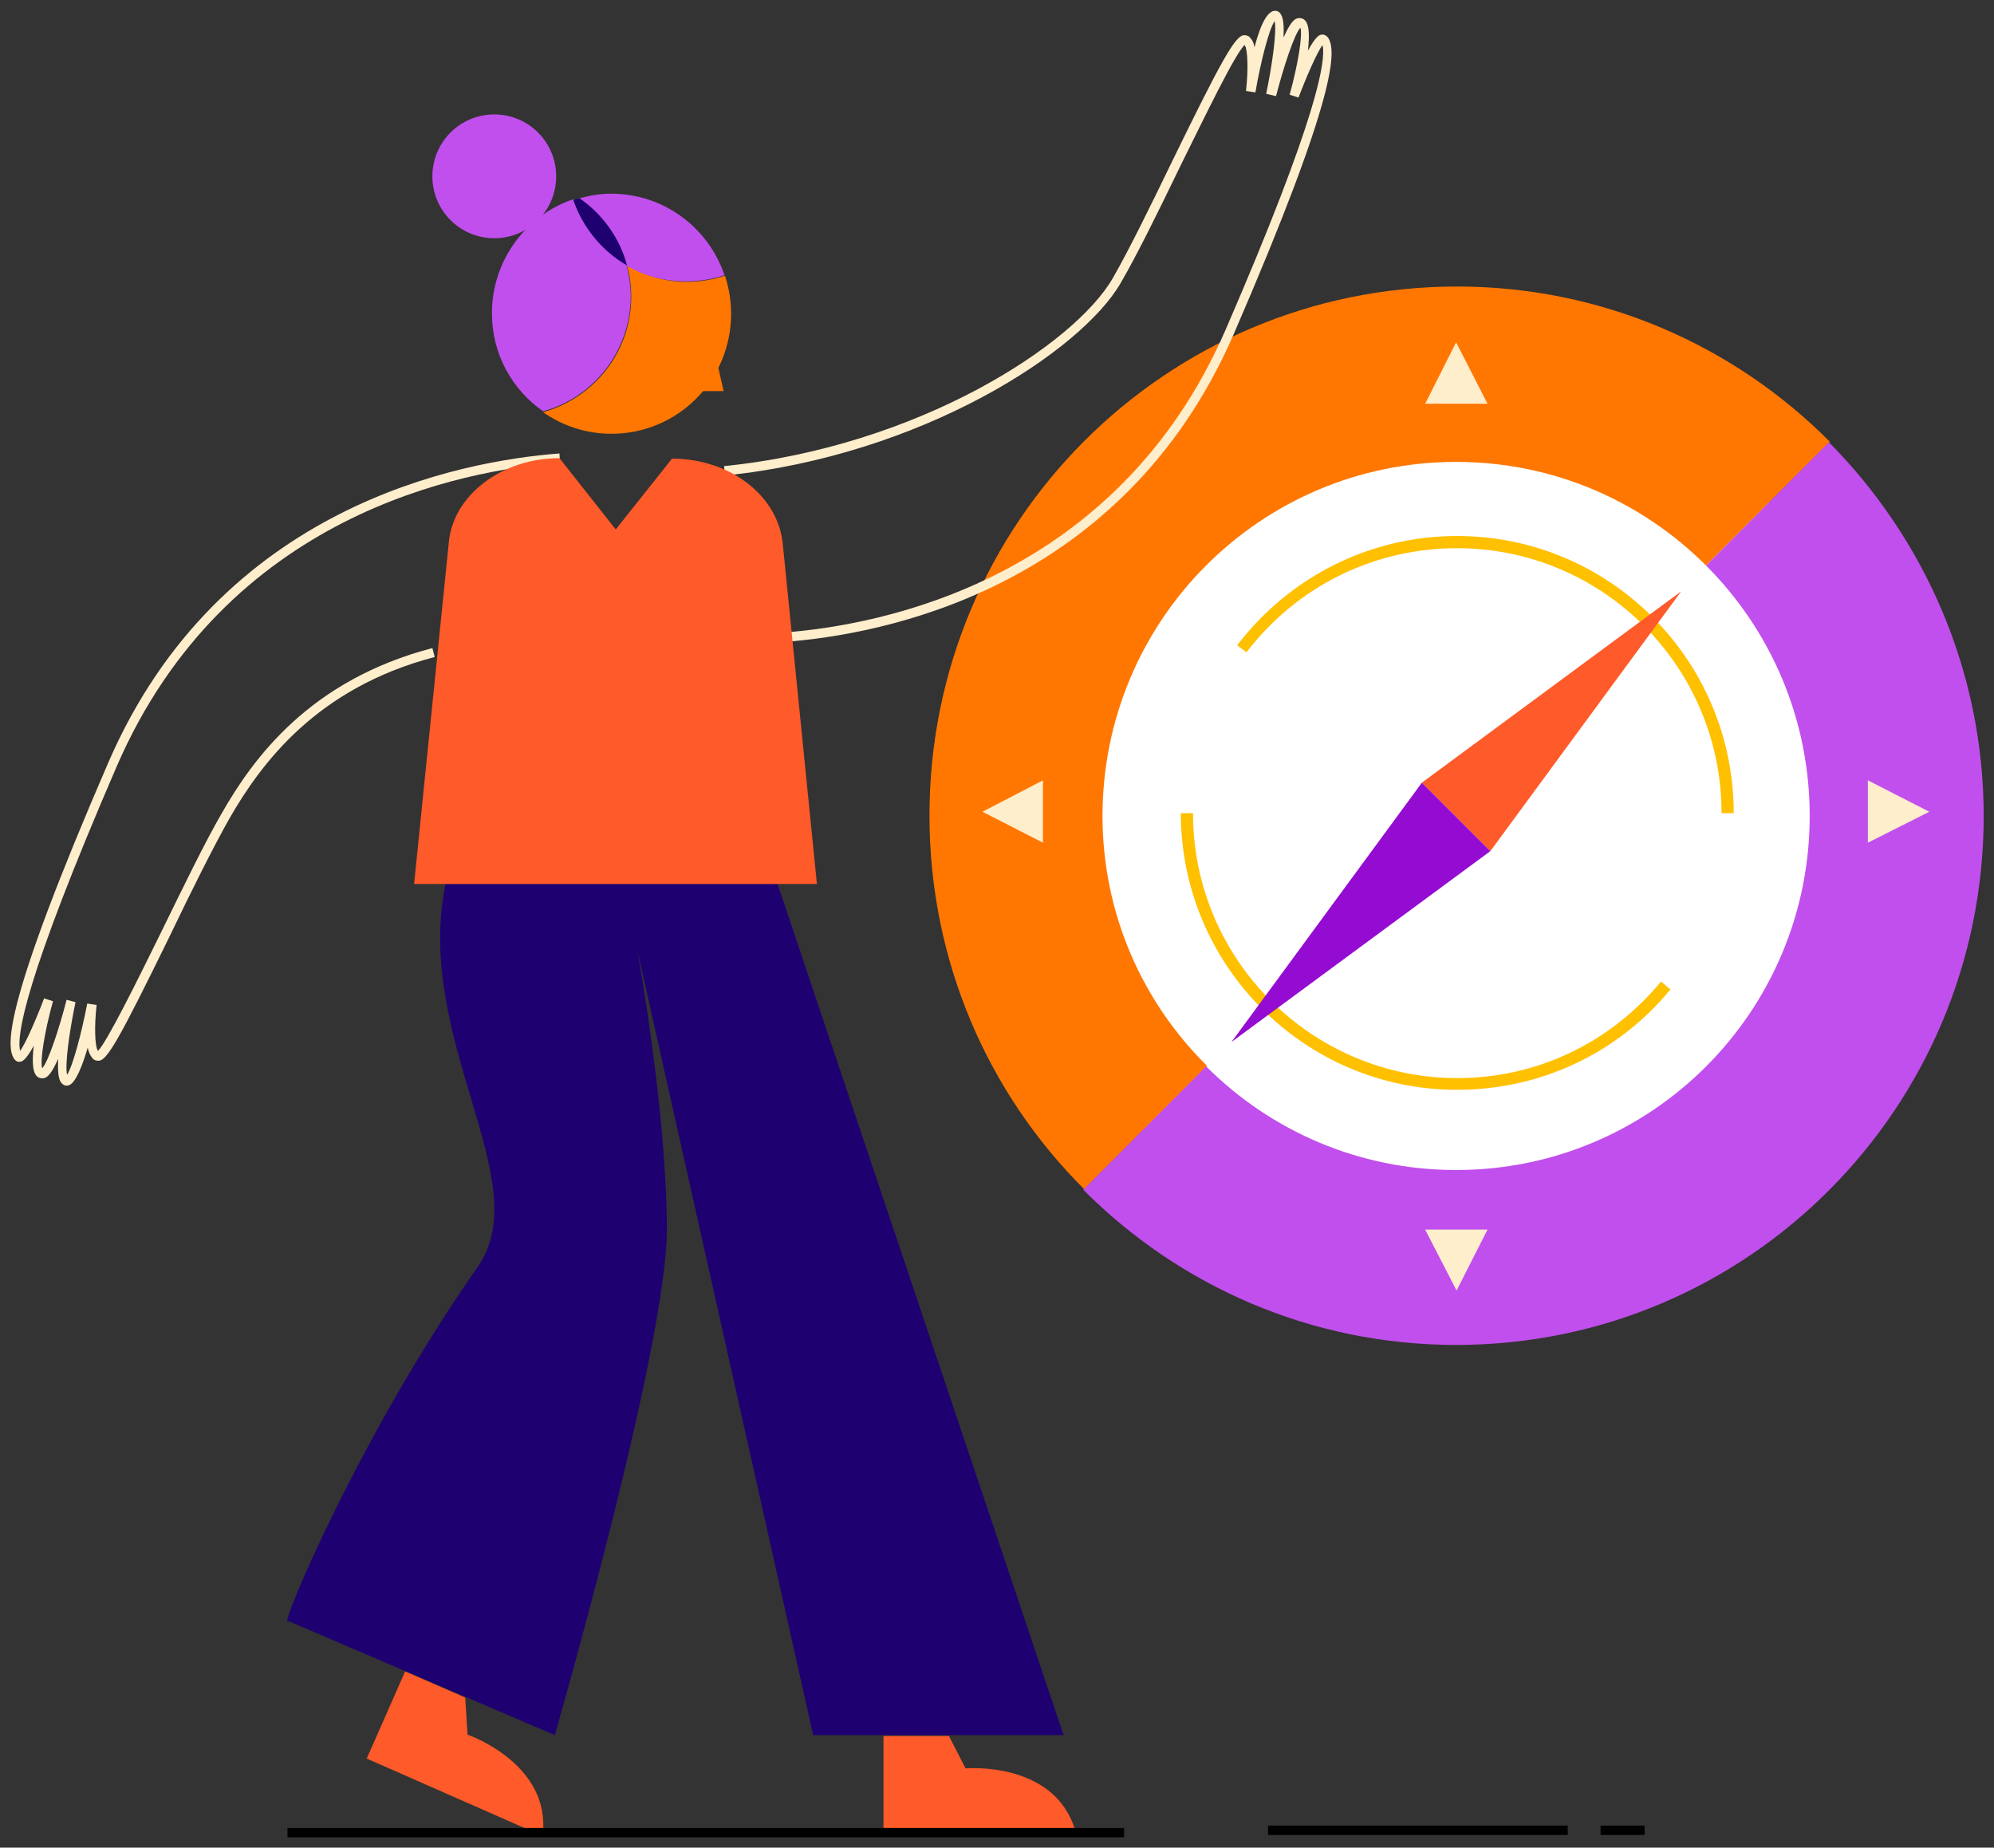 <?xml version="1.0" encoding="utf-8"?>
<!-- Generator: Adobe Illustrator 24.3.0, SVG Export Plug-In . SVG Version: 6.00 Build 0)  -->
<!DOCTYPE svg PUBLIC "-//W3C//DTD SVG 1.1//EN" "http://www.w3.org/Graphics/SVG/1.1/DTD/svg11.dtd">
<svg version="1.1" id="Calque_1" xmlns:x="http://ns.adobe.com/Extensibility/1.0/" xmlns:i="http://ns.adobe.com/AdobeIllustrator/10.0/" xmlns:graph="http://ns.adobe.com/Graphs/1.0/"
	 xmlns="http://www.w3.org/2000/svg" xmlns:xlink="http://www.w3.org/1999/xlink" x="0px" y="0px" viewBox="0 0 425.2 394"
	 style="enable-background:new 0 0 425.2 394;" xml:space="preserve">
<rect x="0" y="0" width="425.2" height="394" fill="#333333" stroke="none"/>
<style type="text/css">
	.st0{fill:#FFFFFF;}
	.st1{fill:#FF7701;}
	.st2{fill:#C14FED;}
	.st3{fill:#FFC000;}
	.st4{fill:#FFEECC;}
	.st5{fill:#FF5A29;}
	.st6{fill:#940CD1;}
	.st7{fill:#1E0070;}
</style>
<g>
	<path class="st0" d="M310.5,268.7c52.1,0,94.4-42.3,94.4-94.6s-42.2-94.6-94.4-94.6c-52.1,0-94.4,42.3-94.4,94.6
		S258.4,268.7,310.5,268.7z"/>
	<path class="st1" d="M235.1,174c0-41.7,33.7-75.5,75.4-75.5c20.8,0,39.6,8.4,53.3,22.1l26.4-26.4c-20.4-20.5-48.5-33.1-79.5-33.1
		c-62.2,0-112.5,50.5-112.5,112.8c0,31.2,12.6,59.4,33,79.7l26.2-26.3C243.6,213.7,235.1,194.8,235.1,174z"/>
	<path class="st2" d="M390,94.3l-26.2,26.3c13.7,13.7,22.1,32.6,22.1,53.4c0,41.7-33.7,75.5-75.4,75.5c-20.8,0-39.6-8.4-53.3-22.1
		L231,253.7c20.4,20.5,48.5,33.1,79.5,33.1c62.2,0,112.5-50.5,112.5-112.8C423,143,410.3,114.8,390,94.3z"/>
	<path class="st3" d="M369.7,173.4h-2.6c0-31.2-25.3-56.5-56.4-56.5c-17.7,0-34.1,8.1-44.9,22.2l-2-1.5
		c11.3-14.7,28.4-23.3,46.9-23.3C343.3,114.3,369.7,140.8,369.7,173.4z"/>
	<path class="st3" d="M310.7,232.4c-32.5,0-58.9-26.5-58.9-59h2.6c0,31.2,25.3,56.5,56.4,56.5c16.9,0,32.6-7.5,43.4-20.6l2,1.7
		C344.9,224.7,328.4,232.4,310.7,232.4z"/>
	<path class="st4" d="M317.2,86.1h-13.3l6.6-13.1L317.2,86.1z"/>
	<path class="st4" d="M303.9,262.2h13.3l-6.6,13L303.9,262.2z"/>
	<path class="st4" d="M398.3,179.7v-13.3l13.1,6.7L398.3,179.7z"/>
	<path class="st4" d="M222.4,179.7v-13.3l-12.9,6.7L222.4,179.7z"/>
	<path class="st5" d="M317.8,181.5l-14.6-14.6l55.3-40.8L317.8,181.5z"/>
	<path class="st6" d="M303.2,166.9l14.6,14.6l-55.2,40.7L303.2,166.9z"/>
	<path class="st1" d="M133.7,56.6c0.6,2.1,0.9,4.3,0.9,6.7c0,11.8-8,21.6-18.8,24.6c4.2,2.9,9.1,4.6,14.6,4.6
		c14.1,0,25.5-11.4,25.5-25.6c0-2.9-0.5-5.6-1.3-8.1c-2.5,0.8-5.2,1.3-8.1,1.3C141.7,60.1,137.3,58.7,133.7,56.6z"/>
	<path class="st2" d="M134.5,63.1c0-2.3-0.4-4.5-0.9-6.7c-5.3-3.1-9.4-8-11.4-13.9c-10,3.4-17.3,13-17.3,24.3
		c0,8.7,4.3,16.3,10.9,20.9C126.5,84.8,134.5,74.9,134.5,63.1z"/>
	<path class="st2" d="M130.3,41.3c-2.4,0-4.6,0.4-6.8,1c4.9,3.4,8.4,8.4,10.1,14.3c3.8,2.3,8.2,3.4,12.8,3.4c2.8,0,5.6-0.5,8.1-1.3
		C151.1,48.6,141.6,41.3,130.3,41.3z"/>
	<path class="st7" d="M133.7,56.6c-1.5-5.8-5.2-10.9-10.1-14.3c-0.5,0.1-0.8,0.2-1.3,0.4C124.3,48.5,128.3,53.5,133.7,56.6z"/>
	<path class="st2" d="M105.4,50.8c7.3,0,13.2-5.9,13.2-13.2c0-7.3-5.9-13.2-13.2-13.2c-7.3,0-13.2,5.9-13.2,13.2
		C92.2,44.9,98.1,50.8,105.4,50.8z"/>
	<path class="st1" d="M150.9,68.3l3.4,15.1h-9.3"/>
	<path class="st5" d="M202.3,370.1l3.6,7c0,0,19-1.7,23.4,13.3c-5.9,0-40.9,0-40.9,0v-20.2h14V370.1z"/>
	<path class="st5" d="M99.2,362l0.5,7.9c0,0,18,6.2,16,21.6c-5.5-2.4-37.5-16.5-37.5-16.5l8.2-18.6L99.2,362z"/>
	<rect x="61.3" y="389.8" width="178.4" height="2"/>
	<rect x="270.4" y="389.3" width="63.9" height="2"/>
	<rect x="341.3" y="389.3" width="9.4" height="2"/>
	<path class="st7" d="M95,188.5c-6.8,33.3,19.6,63.4,6.9,81.6c-25.3,36.2-41.7,75.8-40.6,75.5l57,24.4c0,0,23.9-82.8,23.9-107.8
		s-6.3-59.6-6.3-59.6L173.4,370h53.4l-61-181.5H95z"/>
	<path class="st4" d="M14.3,231.5c-0.1,0-0.2,0-0.2,0c-0.4,0-0.8-0.3-1.1-0.7c-0.6-0.8-0.7-2.7-0.6-5c-0.9,2-1.8,3.6-2.7,4
		c-0.5,0.2-0.9,0.2-1.4,0c-1.4-0.6-1.5-3.3-1.1-6.8c-1.8,3.3-2.6,3.4-2.9,3.4c-0.5,0.1-0.9-0.1-1.2-0.5c-2-2.6-2.2-12,20-63.3
		c23.7-54.7,75.1-64.3,96.2-65.9l0.1,2c-20.7,1.5-71.2,11-94.5,64.7C5.1,209.2,3.5,221,4.3,224.1c1.2-1.7,3.4-6.7,5.1-11.2l1.9,0.6
		C9.5,220,8.5,226.2,9,227.8c1.3-1.4,3.6-8.4,5.2-14.6l1.9,0.5c-1.3,6.2-2.3,13.4-1.8,15.5c1.2-1.8,3.1-8.9,4.3-15.2l2,0.3
		c-0.5,4.4-0.4,8.9,0.3,9.8c1.9-1.9,8.4-15,13.6-25.6c4.6-9.4,9.3-19.1,12.8-25.1c6.8-11.9,18.9-28.4,44.9-35.2l0.5,1.9
		c-25.2,6.6-37,22.7-43.7,34.3c-3.4,6-8.2,15.6-12.7,25c-11,22.5-13.5,26.8-15.3,26.8c-0.6,0-1.1-0.2-1.4-0.7
		c-0.4-0.5-0.7-1.2-0.9-2.1C16.5,230.9,15,231.5,14.3,231.5z M20.6,224.3L20.6,224.3L20.6,224.3z"/>
	<path class="st4" d="M167,136.9l-0.1-2c20.7-1.5,71.2-11,94.5-64.7c19.8-45.7,21.4-57.6,20.6-60.6c-1.2,1.7-3.4,6.7-5.1,11.2
		l-1.9-0.6c1.8-6.5,2.8-12.7,2.3-14.3c-1.3,1.4-3.6,8.4-5.2,14.6L270,20c1.3-6.2,2.3-13.5,1.8-15.5c-1.2,1.7-3,8.8-4.1,15.2l-2-0.3
		c0.5-4.4,0.4-8.9-0.3-9.8c-2,1.8-8.4,15.1-13.7,25.8c-4.5,9.3-9.2,18.9-12.7,24.9c-8.3,14.5-42.3,36.8-84.4,41.1l-0.2-2
		c41.5-4.2,74.8-26,82.9-40.1c3.4-5.9,8.1-15.5,12.6-24.8c10.4-21.3,13.5-27,15.4-27c0.6,0,1.1,0.2,1.4,0.7c0.4,0.4,0.7,1.1,0.8,1.9
		c1.4-5.3,2.9-7.9,4.5-7.8c0.4,0,0.9,0.3,1.1,0.7c0.6,0.8,0.7,2.7,0.6,5c0.9-2,1.8-3.6,2.7-4c0.5-0.2,0.9-0.2,1.4,0
		c1.4,0.6,1.5,3.3,1.1,6.8c1.8-3.3,2.6-3.4,2.9-3.4c0.5-0.1,0.9,0.1,1.3,0.5c2,2.6,2.2,12-20,63.3C239.4,125.8,188,135.4,167,136.9z
		"/>
	<path class="st5" d="M166.9,115.8c-1.1-10.2-11.3-18-23.6-18l-12,15.1l-12-15.2c-12.3,0-22.7,7.9-23.6,18l-7.4,72.8h85.9
		L166.9,115.8z"/>
</g>
</svg>
